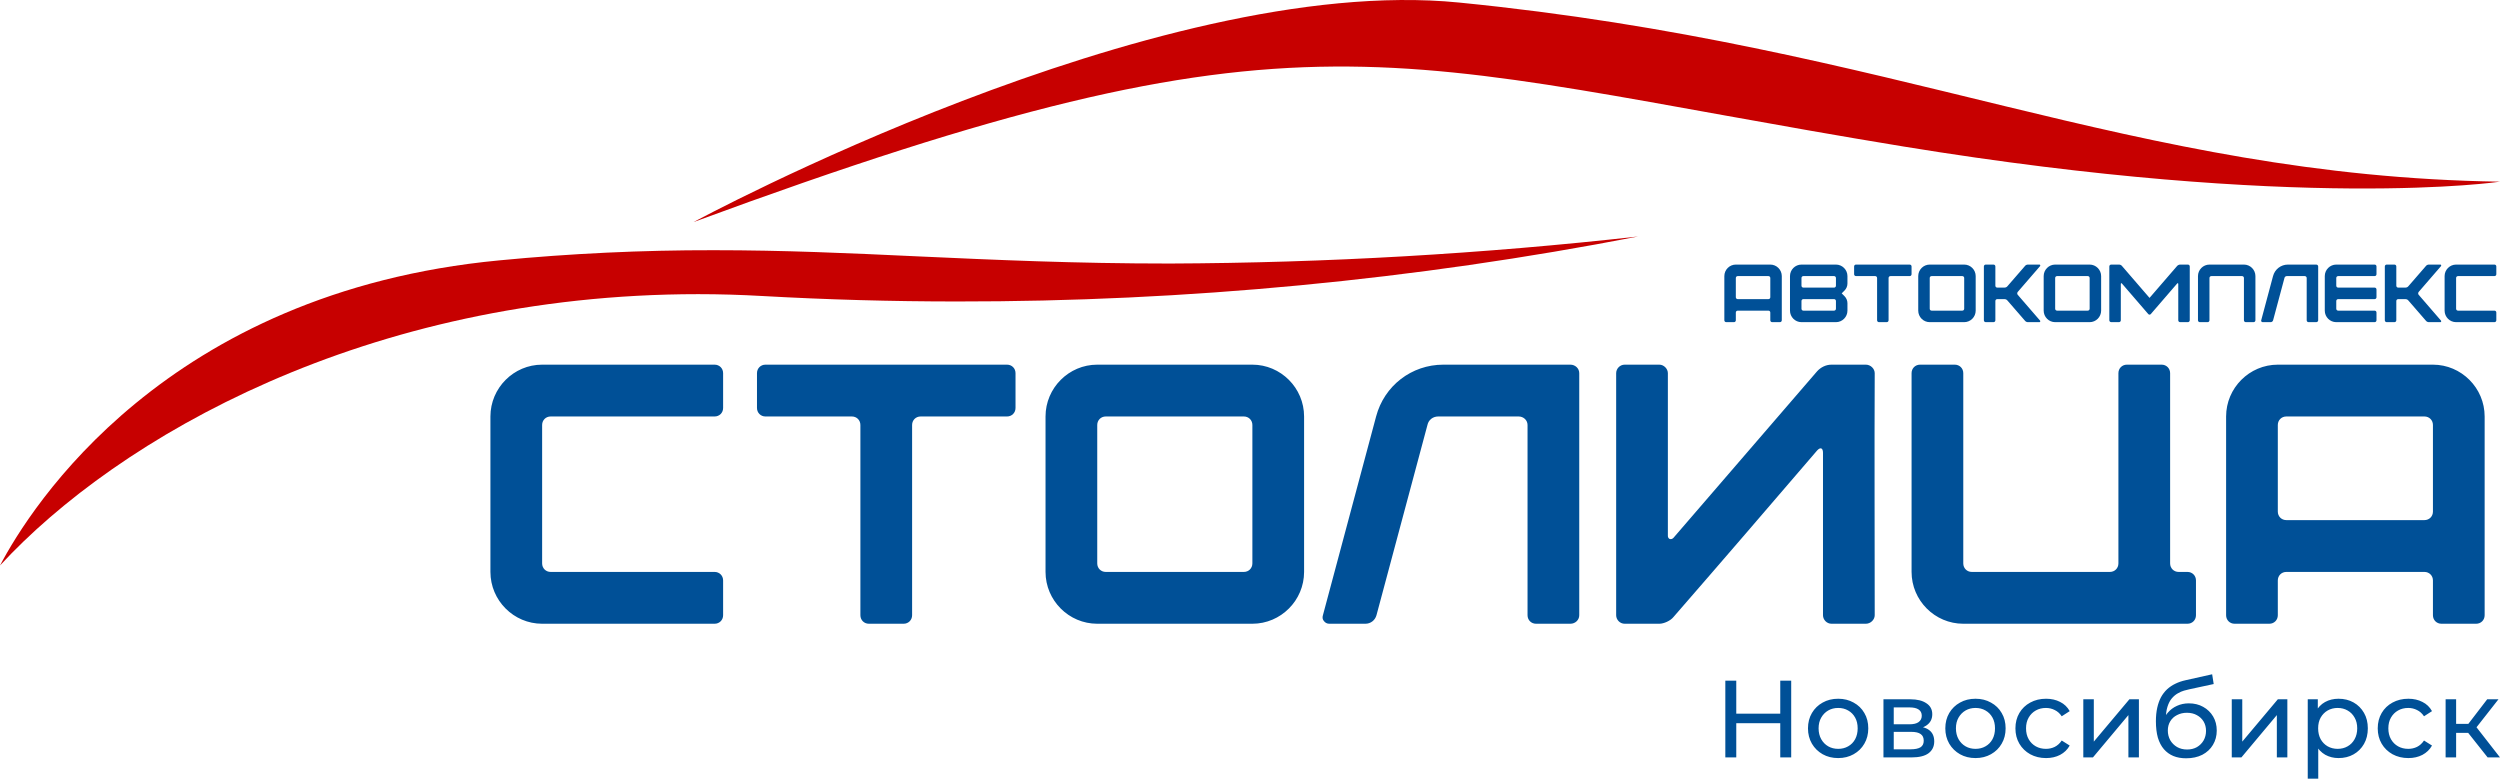 <svg width="183" height="57" viewBox="0 0 183 57" fill="none" xmlns="http://www.w3.org/2000/svg">
<path d="M130.315 49.823H131.116V55.443H130.315V49.823ZM127.095 55.443H126.294V49.823H127.095V55.443ZM130.387 52.938H127.015V52.239H130.387V52.938ZM134.555 55.491C134.128 55.491 133.749 55.397 133.418 55.21C133.087 55.022 132.825 54.765 132.633 54.439C132.441 54.107 132.344 53.733 132.344 53.315C132.344 52.892 132.441 52.518 132.633 52.191C132.825 51.865 133.087 51.611 133.418 51.429C133.749 51.241 134.128 51.148 134.555 51.148C134.977 51.148 135.354 51.241 135.685 51.429C136.021 51.611 136.283 51.865 136.47 52.191C136.662 52.512 136.758 52.887 136.758 53.315C136.758 53.738 136.662 54.113 136.47 54.439C136.283 54.765 136.021 55.022 135.685 55.21C135.354 55.397 134.977 55.491 134.555 55.491ZM134.555 54.816C134.828 54.816 135.071 54.755 135.284 54.632C135.503 54.509 135.674 54.335 135.797 54.11C135.92 53.88 135.981 53.615 135.981 53.315C135.981 53.01 135.92 52.748 135.797 52.528C135.674 52.304 135.503 52.13 135.284 52.007C135.071 51.883 134.828 51.822 134.555 51.822C134.283 51.822 134.04 51.883 133.826 52.007C133.613 52.13 133.442 52.304 133.314 52.528C133.186 52.748 133.121 53.01 133.121 53.315C133.121 53.615 133.186 53.88 133.314 54.11C133.442 54.335 133.613 54.509 133.826 54.632C134.04 54.755 134.283 54.816 134.555 54.816ZM137.869 55.443V51.188H139.84C140.336 51.188 140.726 51.284 141.009 51.477C141.298 51.664 141.442 51.932 141.442 52.28C141.442 52.627 141.306 52.898 141.033 53.09C140.766 53.278 140.411 53.371 139.968 53.371L140.088 53.163C140.595 53.163 140.972 53.256 141.217 53.444C141.463 53.631 141.586 53.907 141.586 54.27C141.586 54.64 141.447 54.929 141.169 55.138C140.897 55.341 140.478 55.443 139.912 55.443H137.869ZM138.622 54.849H139.856C140.176 54.849 140.416 54.8 140.577 54.704C140.737 54.602 140.817 54.442 140.817 54.222C140.817 53.998 140.742 53.834 140.593 53.733C140.448 53.626 140.219 53.572 139.904 53.572H138.622V54.849ZM138.622 53.018H139.776C140.069 53.018 140.291 52.965 140.44 52.858C140.595 52.745 140.673 52.59 140.673 52.392C140.673 52.188 140.595 52.036 140.44 51.934C140.291 51.833 140.069 51.782 139.776 51.782H138.622V53.018ZM144.608 55.491C144.181 55.491 143.802 55.397 143.471 55.21C143.14 55.022 142.878 54.765 142.685 54.439C142.493 54.107 142.397 53.733 142.397 53.315C142.397 52.892 142.493 52.518 142.685 52.191C142.878 51.865 143.14 51.611 143.471 51.429C143.802 51.241 144.181 51.148 144.608 51.148C145.03 51.148 145.407 51.241 145.738 51.429C146.074 51.611 146.336 51.865 146.523 52.191C146.715 52.512 146.811 52.887 146.811 53.315C146.811 53.738 146.715 54.113 146.523 54.439C146.336 54.765 146.074 55.022 145.738 55.21C145.407 55.397 145.03 55.491 144.608 55.491ZM144.608 54.816C144.88 54.816 145.124 54.755 145.337 54.632C145.556 54.509 145.727 54.335 145.85 54.11C145.973 53.88 146.034 53.615 146.034 53.315C146.034 53.01 145.973 52.748 145.85 52.528C145.727 52.304 145.556 52.13 145.337 52.007C145.124 51.883 144.88 51.822 144.608 51.822C144.336 51.822 144.093 51.883 143.879 52.007C143.666 52.13 143.495 52.304 143.366 52.528C143.238 52.748 143.174 53.01 143.174 53.315C143.174 53.615 143.238 53.88 143.366 54.11C143.495 54.335 143.666 54.509 143.879 54.632C144.093 54.755 144.336 54.816 144.608 54.816ZM149.772 55.491C149.34 55.491 148.952 55.397 148.611 55.21C148.274 55.022 148.01 54.765 147.817 54.439C147.625 54.113 147.529 53.738 147.529 53.315C147.529 52.892 147.625 52.518 147.817 52.191C148.01 51.865 148.274 51.611 148.611 51.429C148.952 51.241 149.34 51.148 149.772 51.148C150.157 51.148 150.499 51.225 150.798 51.38C151.102 51.53 151.337 51.755 151.502 52.055L150.918 52.432C150.779 52.223 150.608 52.071 150.405 51.974C150.207 51.873 149.994 51.822 149.764 51.822C149.486 51.822 149.238 51.883 149.019 52.007C148.8 52.13 148.627 52.304 148.498 52.528C148.37 52.748 148.306 53.01 148.306 53.315C148.306 53.62 148.37 53.885 148.498 54.11C148.627 54.335 148.8 54.509 149.019 54.632C149.238 54.755 149.486 54.816 149.764 54.816C149.994 54.816 150.207 54.768 150.405 54.672C150.608 54.57 150.779 54.415 150.918 54.206L151.502 54.575C151.337 54.87 151.102 55.097 150.798 55.258C150.499 55.413 150.157 55.491 149.772 55.491ZM152.498 55.443V51.188H153.267V54.286L155.871 51.188H156.568V55.443H155.799V52.344L153.203 55.443H152.498ZM160.023 55.507C159.671 55.507 159.358 55.451 159.086 55.338C158.819 55.226 158.589 55.06 158.397 54.84C158.205 54.616 158.058 54.335 157.956 53.998C157.86 53.655 157.812 53.254 157.812 52.793C157.812 52.429 157.844 52.103 157.908 51.814C157.972 51.525 158.063 51.268 158.181 51.043C158.303 50.819 158.453 50.623 158.629 50.457C158.811 50.291 159.014 50.155 159.238 50.048C159.468 49.935 159.719 49.85 159.991 49.791L161.93 49.357L162.042 50.072L160.255 50.457C160.149 50.479 160.021 50.511 159.871 50.554C159.721 50.596 159.569 50.663 159.414 50.754C159.26 50.84 159.115 50.96 158.982 51.115C158.848 51.271 158.741 51.474 158.661 51.726C158.581 51.972 158.541 52.277 158.541 52.641C158.541 52.742 158.544 52.82 158.549 52.874C158.555 52.927 158.56 52.981 158.565 53.034C158.576 53.088 158.584 53.168 158.589 53.275L158.269 52.946C158.354 52.652 158.49 52.395 158.677 52.175C158.864 51.956 159.089 51.787 159.35 51.669C159.617 51.546 159.908 51.485 160.223 51.485C160.619 51.485 160.968 51.57 161.273 51.742C161.583 51.913 161.825 52.148 162.002 52.448C162.178 52.748 162.266 53.09 162.266 53.476C162.266 53.866 162.173 54.217 161.986 54.527C161.804 54.832 161.545 55.073 161.209 55.25C160.872 55.421 160.477 55.507 160.023 55.507ZM160.095 54.864C160.368 54.864 160.608 54.806 160.816 54.688C161.024 54.565 161.187 54.402 161.305 54.198C161.422 53.989 161.481 53.757 161.481 53.5C161.481 53.243 161.422 53.015 161.305 52.817C161.187 52.62 161.024 52.464 160.816 52.352C160.608 52.234 160.362 52.175 160.079 52.175C159.812 52.175 159.572 52.231 159.358 52.344C159.145 52.451 158.979 52.603 158.861 52.801C158.744 52.994 158.685 53.219 158.685 53.476C158.685 53.733 158.744 53.968 158.861 54.182C158.984 54.391 159.15 54.557 159.358 54.68C159.572 54.803 159.818 54.864 160.095 54.864ZM163.365 55.443V51.188H164.134V54.286L166.737 51.188H167.434V55.443H166.665V52.344L164.07 55.443H163.365ZM171.178 55.491C170.825 55.491 170.502 55.41 170.209 55.25C169.92 55.084 169.688 54.84 169.512 54.519C169.341 54.198 169.255 53.797 169.255 53.315C169.255 52.834 169.338 52.432 169.504 52.111C169.674 51.79 169.904 51.549 170.193 51.389C170.486 51.228 170.815 51.148 171.178 51.148C171.595 51.148 171.963 51.239 172.283 51.421C172.604 51.602 172.858 51.857 173.045 52.183C173.231 52.504 173.325 52.882 173.325 53.315C173.325 53.749 173.231 54.129 173.045 54.455C172.858 54.782 172.604 55.036 172.283 55.218C171.963 55.4 171.595 55.491 171.178 55.491ZM168.927 57V51.188H169.664V52.336L169.616 53.323L169.696 54.311V57H168.927ZM171.114 54.816C171.386 54.816 171.629 54.755 171.843 54.632C172.062 54.509 172.233 54.335 172.356 54.11C172.484 53.88 172.548 53.615 172.548 53.315C172.548 53.01 172.484 52.748 172.356 52.528C172.233 52.304 172.062 52.13 171.843 52.007C171.629 51.883 171.386 51.822 171.114 51.822C170.847 51.822 170.604 51.883 170.385 52.007C170.171 52.13 170 52.304 169.872 52.528C169.749 52.748 169.688 53.01 169.688 53.315C169.688 53.615 169.749 53.88 169.872 54.11C170 54.335 170.171 54.509 170.385 54.632C170.604 54.755 170.847 54.816 171.114 54.816ZM176.293 55.491C175.86 55.491 175.473 55.397 175.131 55.21C174.795 55.022 174.53 54.765 174.338 54.439C174.146 54.113 174.05 53.738 174.05 53.315C174.05 52.892 174.146 52.518 174.338 52.191C174.53 51.865 174.795 51.611 175.131 51.429C175.473 51.241 175.86 51.148 176.293 51.148C176.677 51.148 177.019 51.225 177.318 51.38C177.622 51.53 177.857 51.755 178.023 52.055L177.438 52.432C177.299 52.223 177.128 52.071 176.926 51.974C176.728 51.873 176.514 51.822 176.285 51.822C176.007 51.822 175.758 51.883 175.54 52.007C175.321 52.13 175.147 52.304 175.019 52.528C174.891 52.748 174.827 53.01 174.827 53.315C174.827 53.62 174.891 53.885 175.019 54.11C175.147 54.335 175.321 54.509 175.54 54.632C175.758 54.755 176.007 54.816 176.285 54.816C176.514 54.816 176.728 54.768 176.926 54.672C177.128 54.57 177.299 54.415 177.438 54.206L178.023 54.575C177.857 54.87 177.622 55.097 177.318 55.258C177.019 55.413 176.677 55.491 176.293 55.491ZM182.095 55.443L180.453 53.371L181.085 52.986L183 55.443H182.095ZM179.019 55.443V51.188H179.788V55.443H179.019ZM179.555 53.644V52.986H180.957V53.644H179.555ZM181.15 53.404L180.437 53.307L182.063 51.188H182.888L181.15 53.404Z" fill="#005097"/>
<path d="M129.448 20.21H127.201C127.123 20.21 127.063 20.27 127.063 20.349V21.758C127.063 21.836 127.123 21.896 127.201 21.896H129.448C129.526 21.896 129.586 21.836 129.586 21.758V20.349C129.586 20.27 129.526 20.21 129.448 20.21ZM126.222 23.443V20.21C126.222 19.747 126.6 19.367 127.063 19.367H129.586C130.049 19.367 130.427 19.747 130.427 20.21V23.443C130.427 23.522 130.367 23.582 130.289 23.582H129.724C129.646 23.582 129.586 23.522 129.586 23.443V22.877C129.586 22.799 129.526 22.739 129.448 22.739H127.201C127.123 22.739 127.063 22.799 127.063 22.877V23.443C127.063 23.522 127.003 23.582 126.925 23.582H126.36C126.282 23.582 126.222 23.522 126.222 23.443ZM132.006 22.739H134.253C134.331 22.739 134.391 22.679 134.391 22.6V22.034C134.391 21.956 134.331 21.896 134.253 21.896H132.006C131.928 21.896 131.868 21.956 131.868 22.034V22.6C131.868 22.679 131.928 22.739 132.006 22.739ZM132.006 21.053H134.253C134.331 21.053 134.391 20.993 134.391 20.915V20.349C134.391 20.27 134.331 20.21 134.253 20.21H132.006C131.928 20.21 131.868 20.27 131.868 20.349V20.915C131.868 20.993 131.928 21.053 132.006 21.053ZM131.027 22.739V20.21C131.027 19.747 131.405 19.367 131.868 19.367H134.391C134.854 19.367 135.233 19.747 135.233 20.21V20.752C135.233 20.945 135.154 21.131 135.022 21.264L134.812 21.474L135.022 21.685C135.154 21.818 135.233 22.004 135.233 22.197V22.739C135.233 23.203 134.854 23.582 134.391 23.582H131.868C131.405 23.582 131.027 23.203 131.027 22.739ZM135.721 19.506C135.721 19.427 135.781 19.367 135.859 19.367H139.788C139.866 19.367 139.926 19.427 139.926 19.506V20.072C139.926 20.15 139.866 20.21 139.788 20.21H138.382C138.304 20.21 138.244 20.27 138.244 20.349V23.443C138.244 23.522 138.184 23.582 138.106 23.582H137.541C137.463 23.582 137.403 23.522 137.403 23.443V20.349C137.403 20.27 137.343 20.21 137.265 20.21H135.859C135.781 20.21 135.721 20.15 135.721 20.072V19.506ZM140.415 22.739V20.21C140.415 19.747 140.793 19.367 141.256 19.367H143.779C144.242 19.367 144.62 19.747 144.62 20.21V22.739C144.62 23.203 144.242 23.582 143.779 23.582H141.256C140.793 23.582 140.415 23.203 140.415 22.739ZM141.394 22.739H143.641C143.719 22.739 143.779 22.679 143.779 22.6V20.349C143.779 20.27 143.719 20.21 143.641 20.21H141.394C141.316 20.21 141.256 20.27 141.256 20.349V22.6C141.256 22.679 141.316 22.739 141.394 22.739ZM145.22 23.443V19.506C145.22 19.427 145.28 19.367 145.358 19.367H145.923C146.001 19.367 146.061 19.427 146.061 19.506V20.915C146.061 20.993 146.121 21.053 146.199 21.053H146.722C146.812 21.053 146.896 21.017 146.95 20.945L148.224 19.476C148.278 19.403 148.362 19.367 148.453 19.367H149.288C149.312 19.367 149.336 19.379 149.342 19.403C149.354 19.427 149.348 19.451 149.336 19.476L147.701 21.366C147.647 21.426 147.647 21.523 147.701 21.583L149.336 23.473C149.348 23.497 149.354 23.522 149.342 23.546C149.336 23.57 149.312 23.582 149.288 23.582H148.453C148.362 23.582 148.278 23.546 148.224 23.473L146.95 22.004C146.896 21.932 146.812 21.896 146.722 21.896H146.199C146.121 21.896 146.061 21.956 146.061 22.034V23.443C146.061 23.522 146.001 23.582 145.923 23.582H145.358C145.28 23.582 145.22 23.522 145.22 23.443ZM149.597 22.739V20.21C149.597 19.747 149.976 19.367 150.438 19.367H152.962C153.424 19.367 153.803 19.747 153.803 20.21V22.739C153.803 23.203 153.424 23.582 152.962 23.582H150.438C149.976 23.582 149.597 23.203 149.597 22.739ZM150.576 22.739H152.823C152.902 22.739 152.962 22.679 152.962 22.6V20.349C152.962 20.27 152.902 20.21 152.823 20.21H150.576C150.498 20.21 150.438 20.27 150.438 20.349V22.6C150.438 22.679 150.498 22.739 150.576 22.739ZM154.402 19.506C154.402 19.427 154.462 19.367 154.541 19.367H155.105C155.195 19.367 155.28 19.403 155.334 19.476L157.346 21.806C158.013 21.029 158.686 20.252 159.359 19.476C159.407 19.415 159.509 19.367 159.587 19.367H160.152C160.23 19.367 160.29 19.427 160.29 19.506V23.443C160.29 23.522 160.224 23.582 160.152 23.582H159.587C159.509 23.582 159.449 23.522 159.449 23.443V20.794C159.449 20.722 159.407 20.704 159.359 20.764C158.716 21.505 158.079 22.245 157.436 22.992C157.412 23.016 157.382 23.034 157.346 23.034C157.316 23.034 157.28 23.016 157.256 22.992C156.613 22.245 155.976 21.505 155.334 20.764C155.286 20.704 155.244 20.722 155.244 20.8V23.443C155.244 23.522 155.183 23.582 155.105 23.582H154.547C154.468 23.582 154.402 23.522 154.402 23.443V19.506ZM160.892 20.21C160.892 19.747 161.27 19.367 161.733 19.367H164.256C164.719 19.367 165.097 19.747 165.097 20.21V23.443C165.097 23.522 165.037 23.582 164.959 23.582H164.394C164.316 23.582 164.256 23.522 164.256 23.443V20.349C164.256 20.27 164.196 20.21 164.118 20.21H161.871C161.793 20.21 161.733 20.27 161.733 20.349V23.443C161.733 23.522 161.673 23.582 161.595 23.582H161.03C160.952 23.582 160.892 23.522 160.892 23.443V20.21ZM166.386 20.21C166.519 19.71 166.963 19.367 167.48 19.367H169.547C169.625 19.367 169.691 19.427 169.691 19.506V23.443C169.691 23.522 169.625 23.582 169.547 23.582H168.988C168.91 23.582 168.85 23.522 168.85 23.443V20.349C168.85 20.27 168.784 20.21 168.706 20.21H167.396C167.312 20.21 167.24 20.264 167.222 20.349L166.392 23.443C166.368 23.528 166.296 23.582 166.212 23.582H165.623C165.587 23.582 165.557 23.564 165.539 23.54C165.515 23.516 165.509 23.48 165.521 23.443L166.386 20.21ZM170.174 22.739V20.21C170.174 19.747 170.552 19.367 171.015 19.367H173.821C173.899 19.367 173.959 19.427 173.959 19.506V20.072C173.959 20.15 173.899 20.21 173.821 20.21H171.153C171.075 20.21 171.015 20.27 171.015 20.349V20.915C171.015 20.993 171.075 21.053 171.153 21.053H173.821C173.899 21.053 173.959 21.113 173.959 21.192V21.758C173.959 21.836 173.899 21.896 173.821 21.896H171.153C171.075 21.896 171.015 21.956 171.015 22.034V22.6C171.015 22.679 171.075 22.739 171.153 22.739H173.821C173.899 22.739 173.959 22.799 173.959 22.877V23.443C173.959 23.522 173.899 23.582 173.821 23.582H171.015C170.552 23.582 170.174 23.203 170.174 22.739ZM174.569 23.443V19.506C174.569 19.427 174.629 19.367 174.707 19.367H175.271C175.35 19.367 175.41 19.427 175.41 19.506V20.915C175.41 20.993 175.47 21.053 175.548 21.053H176.071C176.161 21.053 176.245 21.017 176.299 20.945L177.573 19.476C177.627 19.403 177.711 19.367 177.801 19.367H178.636C178.66 19.367 178.684 19.379 178.69 19.403C178.702 19.427 178.696 19.451 178.684 19.476L177.05 21.366C176.996 21.426 176.996 21.523 177.05 21.583L178.684 23.473C178.696 23.497 178.702 23.522 178.69 23.546C178.684 23.57 178.66 23.582 178.636 23.582H177.801C177.711 23.582 177.627 23.546 177.573 23.473L176.299 22.004C176.245 21.932 176.161 21.896 176.071 21.896H175.548C175.47 21.896 175.41 21.956 175.41 22.034V23.443C175.41 23.522 175.35 23.582 175.271 23.582H174.707C174.629 23.582 174.569 23.522 174.569 23.443ZM178.945 22.739V20.21C178.945 19.747 179.324 19.367 179.787 19.367H182.592C182.671 19.367 182.731 19.427 182.731 19.506V20.072C182.731 20.15 182.671 20.21 182.592 20.21H179.925C179.847 20.21 179.787 20.27 179.787 20.349V22.6C179.787 22.679 179.847 22.739 179.925 22.739H182.592C182.671 22.739 182.731 22.799 182.731 22.877V23.443C182.731 23.522 182.671 23.582 182.592 23.582H179.787C179.324 23.582 178.945 23.203 178.945 22.739Z" fill="#005097"/>
<path d="M0 41.394C2.231 37.148 12.11 21.384 36.551 19.059C41.76 18.556 46.998 18.308 52.24 18.315C57.364 18.315 62.139 18.529 67.193 18.767C72.831 19.023 78.663 19.291 85.635 19.291C97.098 19.245 108.547 18.583 119.913 17.31C103.553 20.488 86.827 22.084 70.05 22.068C65.275 22.068 60.485 21.931 55.82 21.669C54.256 21.58 52.671 21.532 51.107 21.532C26.819 21.538 8.634 32.034 0 41.394Z" fill="#C70000"/>
<path d="M50.774 16.254C50.774 16.254 84.523 -2.022 106.789 0.185C138.831 3.359 156.015 12.886 182.999 13.299C182.999 13.299 168.439 15.482 139.313 10.721C100.988 4.435 96.019 -0.435 50.774 16.254Z" fill="#C70000"/>
<path d="M35.899 41.865V30.486C35.899 28.4 37.602 26.693 39.684 26.693H52.31C52.662 26.693 52.932 26.964 52.932 27.316V29.863C52.932 30.215 52.662 30.486 52.31 30.486H40.306C39.954 30.486 39.684 30.757 39.684 31.109V41.242C39.684 41.594 39.954 41.865 40.306 41.865H52.31C52.662 41.865 52.932 42.136 52.932 42.489V45.035C52.932 45.388 52.662 45.658 52.31 45.658H39.684C37.602 45.658 35.899 43.952 35.899 41.865ZM55.411 27.316C55.411 26.964 55.681 26.693 56.032 26.693H73.715C74.066 26.693 74.336 26.964 74.336 27.316V29.863C74.336 30.215 74.066 30.486 73.715 30.486H67.388C67.036 30.486 66.766 30.757 66.766 31.109V45.035C66.766 45.388 66.496 45.658 66.144 45.658H63.603C63.251 45.658 62.981 45.388 62.981 45.035V31.109C62.981 30.757 62.711 30.486 62.359 30.486H56.032C55.681 30.486 55.411 30.215 55.411 29.863V27.316ZM76.533 41.865V30.486C76.533 28.4 78.236 26.693 80.318 26.693H91.674C93.755 26.693 95.459 28.4 95.459 30.486V41.865C95.459 43.952 93.755 45.658 91.674 45.658H80.318C78.236 45.658 76.533 43.952 76.533 41.865ZM80.94 41.865H91.052C91.403 41.865 91.674 41.594 91.674 41.242V31.109C91.674 30.757 91.403 30.486 91.052 30.486H80.94C80.589 30.486 80.318 30.757 80.318 31.109V41.242C80.318 41.594 80.589 41.865 80.94 41.865ZM100.731 30.486C101.326 28.237 103.326 26.693 105.652 26.693H114.952C115.304 26.693 115.601 26.964 115.601 27.316V45.035C115.601 45.388 115.304 45.658 114.952 45.658H112.438C112.086 45.658 111.816 45.388 111.816 45.035V31.109C111.816 30.757 111.519 30.486 111.167 30.486H105.273C104.895 30.486 104.57 30.73 104.489 31.109L100.758 45.035C100.65 45.415 100.325 45.658 99.947 45.658H97.297C97.135 45.658 97 45.577 96.919 45.469C96.811 45.36 96.784 45.198 96.838 45.035L100.731 30.486ZM137.229 45.035C137.229 45.36 136.931 45.658 136.58 45.658H134.065C133.714 45.658 133.443 45.36 133.443 45.035V33.141C133.443 32.789 133.254 32.708 133.011 32.978C129.523 37.043 126.008 41.134 122.494 45.171C122.277 45.442 121.791 45.658 121.466 45.658H118.925C118.573 45.658 118.303 45.36 118.303 45.035V27.316C118.303 26.991 118.573 26.693 118.925 26.693H121.466C121.791 26.693 122.088 26.991 122.088 27.316V39.237C122.088 39.319 122.142 39.427 122.223 39.454C122.331 39.481 122.412 39.454 122.494 39.373L133.011 27.18C133.281 26.882 133.66 26.693 134.065 26.693H136.58C136.931 26.693 137.229 26.991 137.229 27.316C137.202 33.222 137.229 39.129 137.229 45.035ZM139.927 27.316C139.927 26.964 140.197 26.693 140.549 26.693H143.09C143.442 26.693 143.712 26.964 143.712 27.316V41.242C143.712 41.594 143.983 41.865 144.334 41.865H154.446C154.797 41.865 155.068 41.594 155.068 41.242V27.316C155.068 26.964 155.338 26.693 155.689 26.693H158.231C158.582 26.693 158.853 26.964 158.853 27.316V41.242C158.853 41.594 159.123 41.865 159.475 41.865H160.123C160.475 41.865 160.745 42.136 160.745 42.489V45.035C160.745 45.388 160.475 45.658 160.123 45.658H143.712C141.63 45.658 139.927 43.952 139.927 41.865V27.316ZM177.469 30.486H167.358C167.006 30.486 166.736 30.757 166.736 31.109V37.449C166.736 37.801 167.006 38.072 167.358 38.072H177.469C177.821 38.072 178.091 37.801 178.091 37.449V31.109C178.091 30.757 177.821 30.486 177.469 30.486ZM162.951 45.035V30.486C162.951 28.4 164.654 26.693 166.736 26.693H178.091C180.173 26.693 181.876 28.4 181.876 30.486V45.035C181.876 45.388 181.606 45.658 181.254 45.658H178.713C178.361 45.658 178.091 45.388 178.091 45.035V42.489C178.091 42.136 177.821 41.865 177.469 41.865H167.358C167.006 41.865 166.736 42.136 166.736 42.489V45.035C166.736 45.388 166.465 45.658 166.114 45.658H163.572C163.221 45.658 162.951 45.388 162.951 45.035Z" fill="#005097"/>
</svg>
